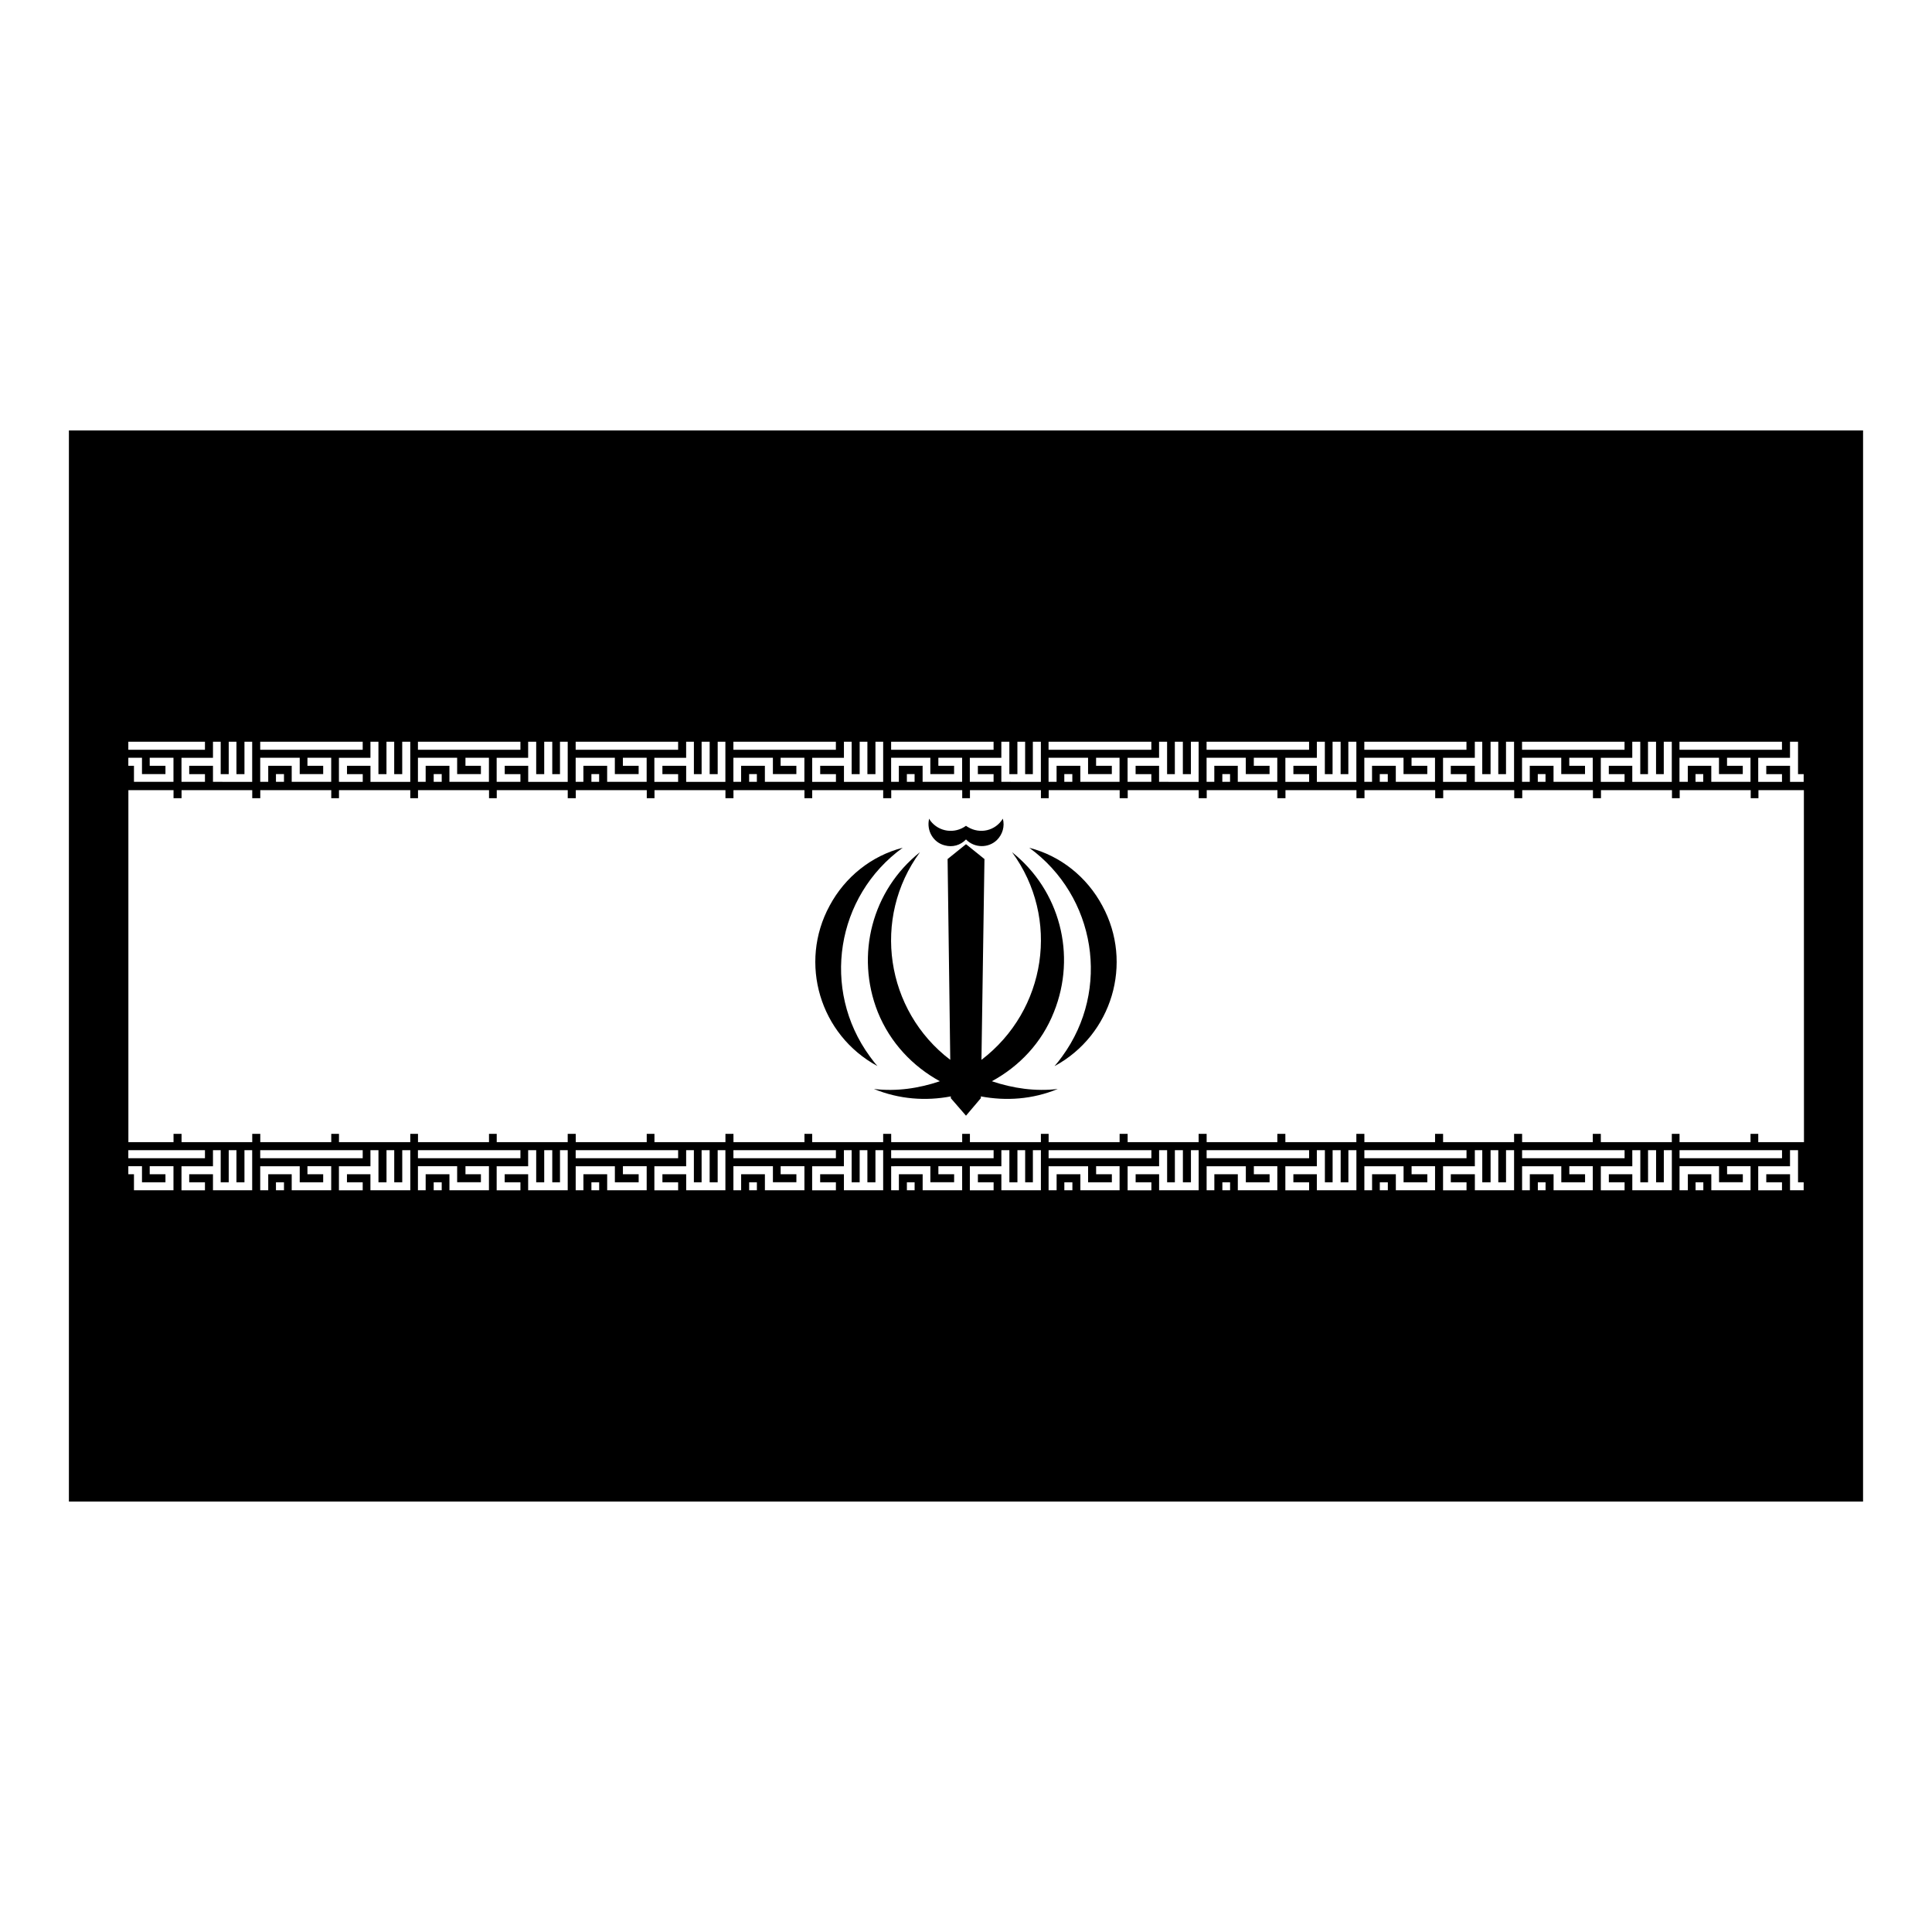 <?xml version="1.0" encoding="UTF-8"?>
<!-- Uploaded to: ICON Repo, www.svgrepo.com, Generator: ICON Repo Mixer Tools -->
<svg fill="#000000" width="800px" height="800px" version="1.1" viewBox="144 144 512 512" xmlns="http://www.w3.org/2000/svg">
 <g>
  <path d="m162.26 258.07v283.86h475.47l0.004-283.86zm426.82 82.5h27.16v2.125h-27.16zm0 4.25h10.469v4.328h6.305v-2.203h-4.172v-2.125h6.219v6.375h-10.391v-4.25h-6.227v4.25h-2.203zm6.297 4.328v2.047h-2.047v-2.047zm-18.816-8.578h2.129v8.582h2.047v-8.582h2.133v8.582h2.047v-8.582h2.125v10.629h-10.469v-4.25h-6.219v2.203h4.172v2.047h-6.297v-6.375h8.344l-0.004-4.254zm-29.203 0h27.16v2.125h-27.16zm0 4.25h10.391v4.328h6.297v-2.203h-4.172v-2.125h6.219v6.375h-10.391v-4.25h-6.297v4.25h-2.047zm6.219 4.328v2.047h-2.047v-2.047zm-18.734-8.578h1.969v8.582h2.203v-8.582h2.047v8.582h2.047v-8.582h2.133v10.629h-10.391v-4.25h-6.375v2.203h4.164v2.047h-6.219v-6.375h8.422zm-29.285 0h27.07v2.125h-27.07zm0 4.25h10.391v4.328h6.297v-2.203h-4.172v-2.125h6.219v6.375h-10.391v-4.25h-6.297v4.25h-2.047zm6.219 4.328v2.047h-2.125v-2.047zm-18.812-8.578h2.133v8.582h2.047v-8.582h2.133v8.582h2.047v-8.582h2.125v10.629h-10.469v-4.25h-6.219v2.203h4.172v2.047h-6.297v-6.375h8.344v-4.254zm-29.207 0h27.16v2.125h-27.16zm0 4.25h10.391v4.328h6.297v-2.203h-4.172v-2.125h6.219v6.375h-10.469v-4.25h-6.219v4.25h-2.047zm6.219 4.328v2.047h-2.047v-2.047zm-18.812-8.578h2.125v8.582h2.055v-8.582h2.125v8.582h2.133v-8.582h2.047v10.629l-10.484-0.004v-4.25h-6.219v2.203h4.172v2.047h-6.297v-6.375h8.344zm-29.285 0h27.238v2.125h-27.238zm0 4.25h10.469v4.328h6.297v-2.203h-4.172v-2.125h6.219v6.375h-10.391v-4.25h-6.297v4.25h-2.125zm6.297 4.328v2.047h-2.125v-2.047zm-18.812-8.578h2.125v8.582h2.133v-8.582h2.047v8.582h2.047v-8.582h2.125v10.629l-10.477-0.004v-4.25h-6.219v2.203h4.164v2.047h-6.297v-6.375h8.352zm-29.207 0h27.152v2.125h-27.152zm0 4.25h10.391v4.328h6.297v-2.203h-4.172v-2.125h6.297v6.375h-10.469v-4.25h-6.297v4.25h-2.047zm6.219 4.328v2.047h-2.047v-2.047zm-18.734-8.578h2.055v8.582h2.125v-8.582h2.047v8.582h2.133v-8.582h2.047v10.629h-10.391v-4.25h-6.297v2.203h4.172v2.047h-6.297v-6.375h8.414v-4.254zm-29.285 0h27.16v2.125h-27.16zm0 4.25h10.469v4.328h6.219v-2.203h-4.172v-2.125h6.297v6.375h-10.469v-4.25h-6.297v4.25h-2.047zm6.219 4.328v2.047h-2.047v-2.047zm-18.734-8.578h2.047v8.582h2.047v-8.582h2.133v8.582h2.125v-8.582h2.039v10.629h-10.391v-4.25h-6.297v2.203h4.164v2.047h-6.297v-6.375h8.422v-4.254zm-29.285 0h27.152v2.125h-27.152zm0 4.25h10.383v4.328h6.305v-2.203h-4.172v-2.125h6.297v6.375h-10.469v-4.25h-6.297v4.25h-2.047zm6.219 4.328v2.047h-2.047v-2.047zm-18.812-8.578h2.133v8.582h2.125v-8.582h2.133v8.582h2.047v-8.582h2.047v10.629h-10.469v-4.25h-6.219v2.203l4.156-0.004v2.047h-6.297v-6.375h8.344zm-29.207 0h27.16v2.125h-27.16zm0 4.25h10.391v4.328h6.297v-2.203h-4.094v-2.125h6.219v6.375h-10.469v-4.25h-6.297v4.25h-2.047zm6.301 4.328v2.047h-2.125v-2.047zm-18.895-8.578h2.125v8.582h2.133v-8.582h2.047v8.582h2.125v-8.582h2.133v10.629h-10.547v-4.25h-6.219v2.203h4.172v2.047l-6.312-0.004v-6.375h8.352v-4.25zm-29.203 0h27.16v2.125h-27.16zm0 4.25h10.469v4.328h6.219v-2.203h-4.172v-2.125h6.297v6.375h-10.469v-4.25h-6.219v4.25h-2.125zm6.297 4.328v2.047h-2.125v-2.047zm-18.816-8.578h2.047v8.582h2.125v-8.582h2.047v8.582h2.125v-8.582h2.047v10.629l-10.391-0.004v-4.25h-6.297v2.203h4.172v2.047h-6.219v-6.375h8.344zm-22.434 0h20.309v2.125h-20.309zm0 4.25h3.621v4.328h6.219v-2.203h-4.172v-2.125h6.297v6.375h-10.469v-4.25h-1.496zm0 103.99h20.309v2.125h-20.309zm11.965 10.629h-10.469v-4.25l-1.496-0.004v-2.125h3.621v4.25h6.219v-2.125h-4.172v-2.125h6.297zm20.859 0h-10.391v-4.25l-6.297-0.004v2.133h4.172v2.125l-6.219 0.004v-6.375l8.344-0.004v-4.258h2.047v8.5h2.125v-8.5h2.047v8.5h2.125v-8.5h2.047zm8.426 0h-2.125v-2.125h2.125zm12.516 0h-10.469v-4.25l-6.219-0.004v4.25l-2.125 0.004v-6.375h10.469v4.25h6.219v-2.129h-4.172v-2.125h6.297zm-18.812-8.504v-2.125h27.16v2.125zm39.754 8.504h-10.547v-4.25h-6.219v2.133h4.172v2.125h-6.301v-6.375h8.352v-4.262h2.125v8.5h2.133v-8.5h2.047v8.5h2.125v-8.5h2.133l0.004 10.629zm8.344 0h-2.125v-2.125h2.125zm12.516 0h-10.469v-4.25l-6.301-0.004v4.25h-2.047v-6.375h10.391v4.25h6.297l0.004-2.125h-4.094v-2.125h6.219zm-18.816-8.504v-2.125h27.16v2.125zm39.676 8.504h-10.469v-4.25h-6.219v2.133h4.172v2.125h-6.297v-6.375h8.344v-4.262h2.133v8.5h2.125v-8.5h2.133v8.5h2.047v-8.5h2.047v10.629zm8.344 0h-2.047v-2.125h2.055v2.125zm12.598 0h-10.469v-4.25h-6.297v4.25h-2.047v-6.375h10.383v4.25h6.305v-2.129h-4.172v-2.125h6.297zm-18.816-8.504v-2.125h27.152v2.125zm39.676 8.504h-10.391v-4.25h-6.297v2.133h4.164v2.125h-6.297v-6.375h8.422v-4.262h2.047v8.5h2.047v-8.5h2.133v8.5h2.125v-8.5h2.047zm8.344 0h-2.047v-2.125h2.047zm12.598 0h-10.473v-4.25l-6.297-0.004v4.25h-2.047v-6.375h10.469v4.25h6.219l0.004-2.125h-4.172v-2.125h6.297zm-18.816-8.504v-2.125h27.16v2.125zm39.676 8.504h-10.391v-4.25h-6.297v2.133h4.172v2.125h-6.297v-6.375h8.414v-4.262h2.055v8.5h2.125v-8.5h2.047v8.5h2.133v-8.5h2.047v10.629zm8.344 0h-2.047v-2.125h2.047zm12.598 0h-10.469v-4.25h-6.297v4.25h-2.047v-6.375l10.387-0.004v4.25h6.297l0.004-2.125h-4.176v-2.125h6.297zm-18.816-8.504v-2.125h27.152v2.125zm39.676 8.504h-10.469v-4.25l-6.219-0.004v2.133h4.164v2.125h-6.297v-6.375h8.352v-4.258h2.125v8.5h2.133v-8.5h2.047v8.5h2.047v-8.5h2.125v10.629zm8.344 0h-2.125v-2.125h2.133v2.125zm12.516 0h-10.391v-4.25h-6.297v4.25h-2.125v-6.375h10.469v4.25h6.297v-2.129h-4.172v-2.125h6.219zm-18.812-8.504v-2.125h27.238v2.125zm39.754 8.504h-10.469v-4.25h-6.219v2.133h4.172v2.125h-6.297v-6.375h8.344v-4.262h2.125v8.5h2.055v-8.5h2.125v8.5h2.133v-8.5h2.047v10.629zm8.344 0h-2.047v-2.125h2.047zm12.516 0h-10.469v-4.25h-6.219v4.25h-2.047v-6.375h10.391v4.25h6.297v-2.129h-4.172v-2.125h6.219zm-18.734-8.504v-2.125h27.16v2.125zm39.676 8.504h-10.469v-4.25h-6.219v2.133h4.172v2.125h-6.297v-6.375h8.344v-4.262h2.133v8.5h2.047v-8.5h2.133v8.5h2.047v-8.5h2.125v10.629zm8.344 0h-2.125v-2.125h2.125zm12.516 0h-10.391v-4.25h-6.297v4.25h-2.047v-6.375h10.391v4.25h6.297v-2.129h-4.172v-2.125h6.219zm-18.734-8.504v-2.125h27.07v2.125zm39.676 8.504h-10.391v-4.25h-6.375v2.133h4.164v2.125h-6.219v-6.375h8.422v-4.262h1.969v8.5h2.203v-8.5h2.047v8.5h2.047v-8.5h2.133zm8.344 0h-2.047v-2.125h2.047zm12.516 0h-10.391v-4.25h-6.297v4.25h-2.047v-6.375h10.391v4.25h6.297v-2.129h-4.172v-2.125h6.219zm-18.734-8.504v-2.125h27.16v2.125zm39.676 8.504h-10.469v-4.25h-6.219v2.133h4.172v2.125h-6.297v-6.375h8.344l-0.004-4.262h2.129v8.5h2.047l-0.004-8.5h2.133v8.5h2.047l0.004-8.5h2.125v10.629zm8.344 0h-2.047v-2.125h2.055v2.125zm12.516 0h-10.391v-4.25l-6.219-0.004v4.25h-2.203v-6.375h10.469v4.25h6.305v-2.125h-4.172v-2.125h6.219v6.379zm-18.812-8.504v-2.125h27.16v2.125zm32.902 8.504h-3.621v-4.25h-6.297v2.133h4.164v2.125h-6.297v-6.375h8.422v-4.262h2.125v8.5h1.496v2.129zm0-12.754h-12.043v-2.203h-2.047v2.195h-18.812v-2.195h-2.047v2.195h-18.812l-0.004-2.195h-2.125v2.195h-18.734v-2.195h-2.125v2.195h-18.816v-2.195h-2.125v2.195h-18.734v-2.195h-2.125v2.195h-18.812l-0.004-2.195h-2.125v2.195h-18.734v-2.195h-2.125v2.195h-18.812v-2.195h-2.129v2.195h-18.812v-2.195h-2.047v2.195h-18.812v-2.195h-2.047v2.195h-18.812l-0.004-2.195h-2.125v2.195h-18.812v-2.195h-2.047v2.195h-18.812l-0.004-2.195h-2.125v2.195h-18.812v-2.195h-2.047v2.195h-18.812l-0.004-2.195h-2.125v2.195h-18.812v-2.195h-2.047v2.195h-18.816v-2.195h-2.047v2.195h-18.895l0.004-2.195h-2.047v2.195h-18.812v-2.195h-2.129v2.195h-18.734v-2.195h-2.125v2.195h-11.965v-93.277h11.965v2.125h2.125v-2.125h18.734v2.125l2.129 0.004v-2.125h18.812v2.125h2.047v-2.125h18.895v2.125h2.047v-2.125h18.82v2.125h2.047v-2.125h18.812v2.125h2.133v-2.125h18.812v2.125h2.047v-2.125l18.801-0.004v2.125h2.125v-2.125h18.812v2.125h2.055v-2.125h18.812v2.125h2.133v-2.125h18.812v2.125h2.047v-2.125h18.812v2.125h2.055v-2.125h18.812v2.125h2.133v-2.125h18.812v2.125h2.125v-2.125h18.742v2.125h2.125v-2.125h18.812v2.125h2.133v-2.125h18.734v2.125h2.125v-2.125h18.82v2.125h2.125v-2.125h18.734v2.125h2.133v-2.125h18.812v2.125h2.047v-2.125h18.82v2.125h2.047v-2.125h12.043l0.023 93.285zm0-95.488h-3.621v-4.25h-6.297v2.203h4.164v2.047h-6.297v-6.375h8.422v-4.25h2.125v8.582h1.496v2.043z"/>
  <path d="m394.41 368.04c1.969 0.543 4.094 0 5.59-1.574 2.203 2.281 5.902 2.363 8.188 0.156 1.496-1.488 2.125-3.621 1.574-5.668-1.969 3.227-6.07 4.172-9.297 2.203-0.074-0.078-0.309-0.156-0.465-0.312-2.992 2.195-7.164 1.652-9.445-1.34-0.078-0.164-0.234-0.402-0.316-0.551-0.789 3.148 1.102 6.375 4.172 7.086z"/>
  <path d="m374.49 423.93c-12.91-17.711-8.973-42.43 8.738-55.27-8.266 2.133-15.273 7.715-19.363 15.352-8.266 15.199-2.598 34.25 12.668 42.508-0.703-0.781-1.414-1.723-2.043-2.59z"/>
  <path d="m416.77 368.67c17.633 12.84 21.648 37.559 8.738 55.27-0.629 0.867-1.34 1.801-2.047 2.598 15.266-8.266 20.934-27.316 12.668-42.508-4.086-7.644-11.094-13.234-19.359-15.359z"/>
  <path d="m406.85 430.54c7.242-3.938 13.227-10.156 16.453-18.344 6.07-15.113 1.574-32.273-11.098-42.352 12.832 17.477 9.133 41.879-8.109 55.027l0.797-53.215-4.891-3.938-4.879 3.938 0.707 53.215c-17.16-13.066-20.852-37.559-8.031-55.027-12.676 10.078-17.168 27.238-11.18 42.352 3.305 8.188 9.289 14.406 16.453 18.344-5.59 1.891-11.492 2.762-17.477 2.047 6.762 2.762 13.777 3.227 20.387 1.969v0.48l4.019 4.633 3.938-4.644-0.004-0.469c6.691 1.258 13.699 0.797 20.387-1.969-5.902 0.707-11.883-0.16-17.473-2.047z"/>
 </g>
</svg>
